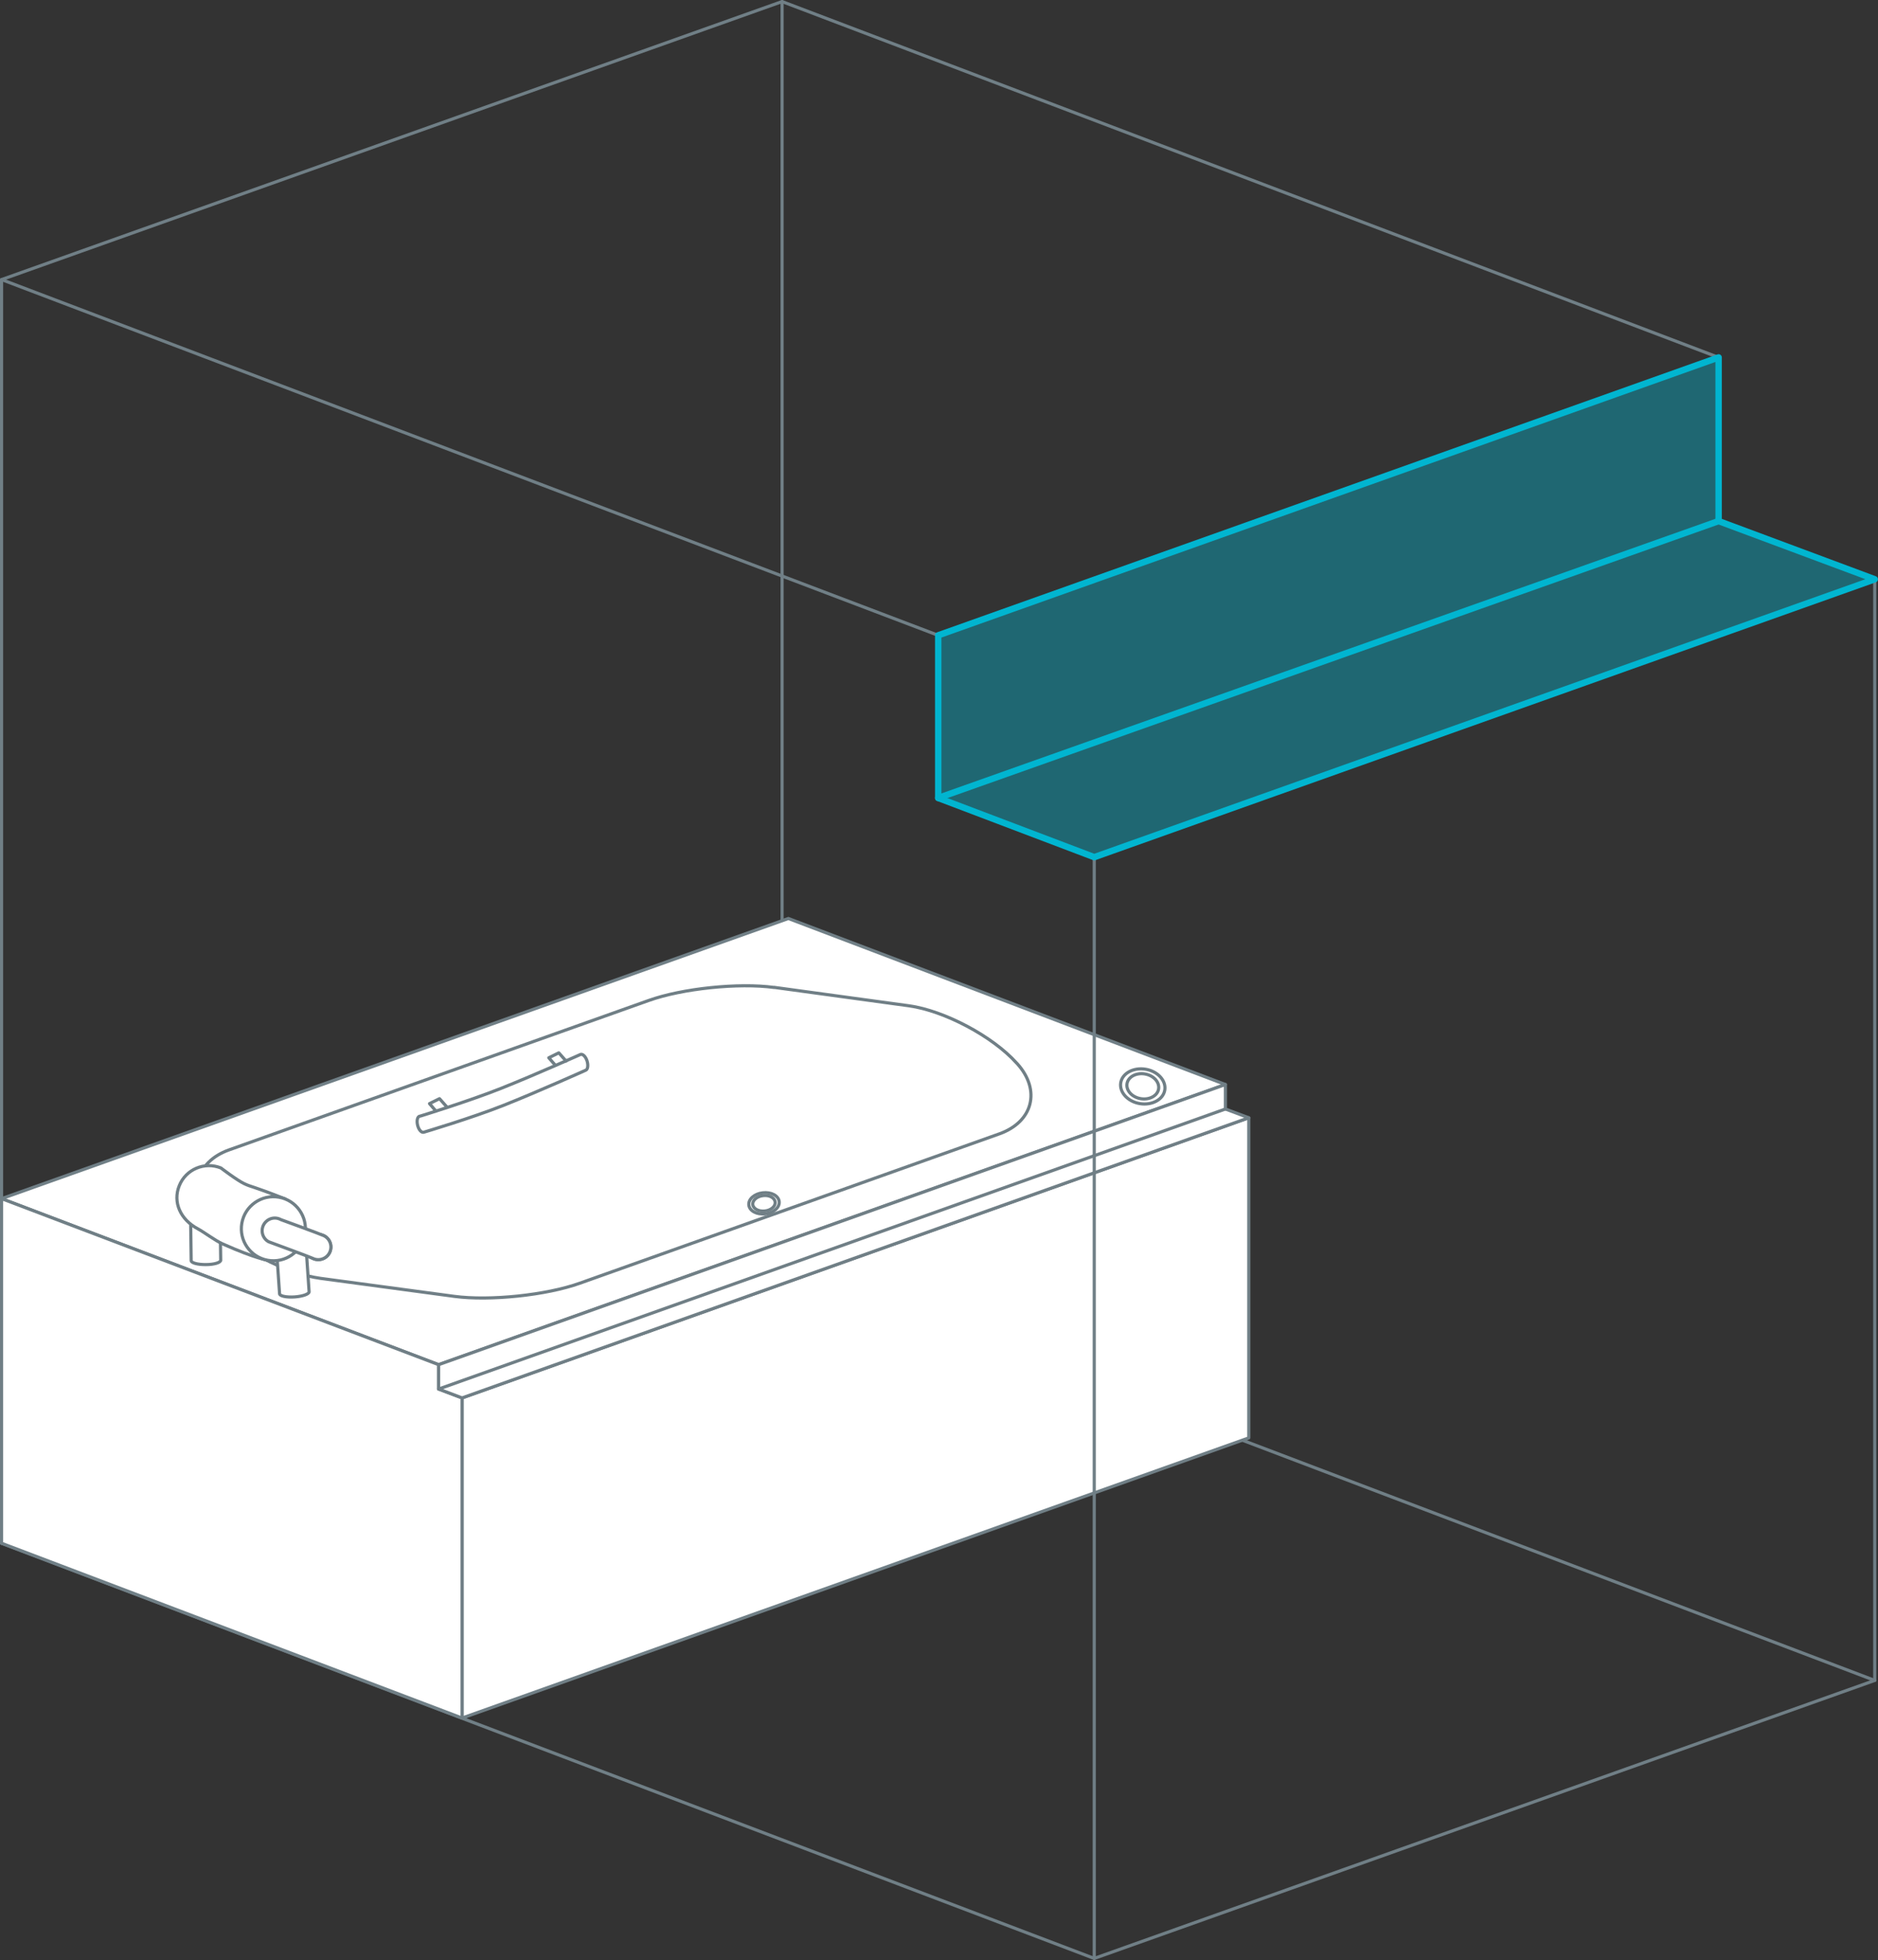 <?xml version="1.0" encoding="UTF-8"?><svg xmlns="http://www.w3.org/2000/svg" width="167.2" height="174.49" viewBox="0 0 167.2 174.49"><rect x="0" y="0" width="167.2" height="174.49" fill="#333333" stroke="none"/><defs><style>.d,.e{fill:#fff;}.f,.g{fill:none;}.f,.g,.e,.h{stroke-linecap:round;stroke-linejoin:round;}.f,.e{stroke:#707f86;stroke-width:.28px;}.g,.h{stroke:#01b5d0;stroke-width:.57px;}.h{fill:rgba(1,181,208,.4);}</style></defs><g id="a"/><g id="b"><g id="c"><g><line class="f" x1="83.53" y1="117.93" x2="166.91" y2="149.6"/><polyline class="f" points="69.63 .14 69.63 112.65 .14 137.39"/><polygon class="f" points=".14 24.89 83.53 56.56 153.01 31.82 69.63 .14 .14 24.89"/><polyline class="f" points=".14 24.89 .14 137.39 97.42 174.35"/><g><path class="d" d="M109.1,96.55l-38.91-14.78L.14,106.71v2.89l10.22,3.88,2.81,16.69c.47,2.8,3.03,5.92,5.68,6.93l15.38,5.87c2.65,1.01,7.01,1.05,9.68,.09l50.42-18.18c2.67-.96,5.24-4.04,5.71-6.84l2.82-16.66h0l5.37-1.94,.87-2.89Z"/><path class="f" d="M10.37,113.48l2.81,16.69c.47,2.8,3.03,5.92,5.68,6.93l15.38,5.87c2.65,1.01,7.01,1.05,9.68,.09l50.42-18.18c2.67-.96,5.24-4.04,5.71-6.84l2.82-16.66"/><g><path class="f" d="M69.37,106.97c.06,.52-.5,1.01-1.24,1.09-.75,.09-1.4-.26-1.46-.78-.06-.52,.5-1.01,1.24-1.09,.75-.09,1.4,.26,1.46,.77Z"/><path class="f" d="M69.01,107.01c.05,.38-.36,.74-.91,.8-.55,.06-1.03-.19-1.08-.57-.04-.38,.37-.74,.92-.8,.55-.07,1.03,.19,1.07,.57Z"/></g><path class="f" d="M103.7,97.05c-.14,.84-1.14,1.38-2.22,1.2-1.08-.18-1.84-1.02-1.7-1.86,.14-.85,1.14-1.38,2.22-1.2,1.08,.18,1.84,1.02,1.7,1.86Z"/><path class="f" d="M103.15,96.95c-.1,.61-.82,.99-1.59,.86-.78-.13-1.32-.73-1.22-1.34,.1-.61,.82-.99,1.59-.86,.78,.13,1.32,.73,1.22,1.34Z"/><path class="f" d="M52.27,94.46c-.12-.39-.38-.65-.58-.59,0,0-3.99,1.79-7.1,3.03-2.87,1.14-7.17,2.46-7.17,2.46,0,0-.04,0-.06,.01-.2,.05-.28,.41-.18,.81,.1,.4,.34,.67,.54,.62,0,0,4.25-1.26,7.12-2.4,3.12-1.24,7.3-3.12,7.3-3.12,.19-.06,.25-.43,.13-.82Z"/><polyline class="f" points="38.8 98.9 38.24 98.25 39.13 97.81 39.78 98.54"/><polyline class="f" points="49.43 94.82 48.86 94.17 49.75 93.73 50.4 94.46"/><polygon class="f" points="70.19 81.77 .14 106.71 39.05 121.49 109.1 96.55 70.19 81.77"/><path class="f" d="M68.92,87.91c-3.15-.43-8.18,.09-11.17,1.16l-37.36,13.3c-2.99,1.07-3.7,3.87-1.57,6.23l.14,.15c2.13,2.36,6.45,4.64,9.6,5.06l11.89,1.6c3.15,.42,8.18-.1,11.17-1.17l37.36-13.3c2.99-1.07,3.71-3.88,1.59-6.24l-.07-.07c-2.12-2.37-6.44-4.66-9.59-5.09l-11.99-1.64Z"/><polygon class="e" points="41.14 124.45 41.14 152.95 111.18 128.01 111.18 99.51 41.14 124.45"/><polygon class="e" points="39.05 121.49 39.05 123.66 41.14 124.45 41.14 152.95 .14 137.39 .14 106.71 39.05 121.49"/><g><path class="e" d="M24.58,110.69l.31,4.49c.01,.2,.61,.33,1.34,.28,.72-.05,1.3-.26,1.29-.46l-.23-3.35"/><path class="e" d="M16.96,107.72l.06,4.51c0,.2,.59,.36,1.32,.35,.73,0,1.31-.18,1.31-.39l-.05-3.35"/><path class="e" d="M25.4,106.74c-3.09-1.22-2.96-1.03-3.67-1.37-.65-.31-2.06-1.39-2.06-1.39-1.46-.59-3.13,.12-3.71,1.58-.59,1.46,.09,3.01,1.66,3.84,.56,.3,1.51,1.03,2.2,1.34,3.01,1.34,4.03,1.45,4.03,1.45"/><path class="e" d="M27.15,109.88c-.27,1.55-1.75,2.59-3.3,2.32-1.55-.27-2.59-1.75-2.32-3.3,.27-1.55,1.75-2.59,3.3-2.32,1.55,.27,2.59,1.75,2.32,3.3"/><path class="e" d="M29.34,111.52c-.28,.55-.95,.78-1.51,.5-.55-.28-.78-.95-.5-1.51,.28-.55,.95-.78,1.51-.5,.55,.28,.78,.95,.5,1.51"/><path class="e" d="M28.84,110.01c-.31-.15-3.83-1.43-3.83-1.43-.54-.3-1.22-.11-1.53,.44-.3,.54-.11,1.23,.44,1.53,0,0,3.62,1.33,3.91,1.47,.55,.28,1.23,.06,1.51-.5,.28-.55,.06-1.23-.5-1.51Z"/></g><polygon class="e" points="109.1 96.55 39.05 121.49 39.05 123.66 41.14 124.45 111.18 99.51 109.1 98.73 109.1 96.55"/><line class="e" x1="109.1" y1="98.73" x2="39.05" y2="123.66"/></g><polygon class="f" points="97.42 174.35 166.91 149.6 166.91 51.57 97.42 76.31 97.42 174.35"/><polygon class="h" points="153.01 31.82 83.53 56.56 83.53 71.04 97.42 76.31 166.91 51.57 153.01 46.39 153.01 31.82"/><line class="g" x1="153.01" y1="46.39" x2="83.53" y2="71.04"/></g></g></g></svg>